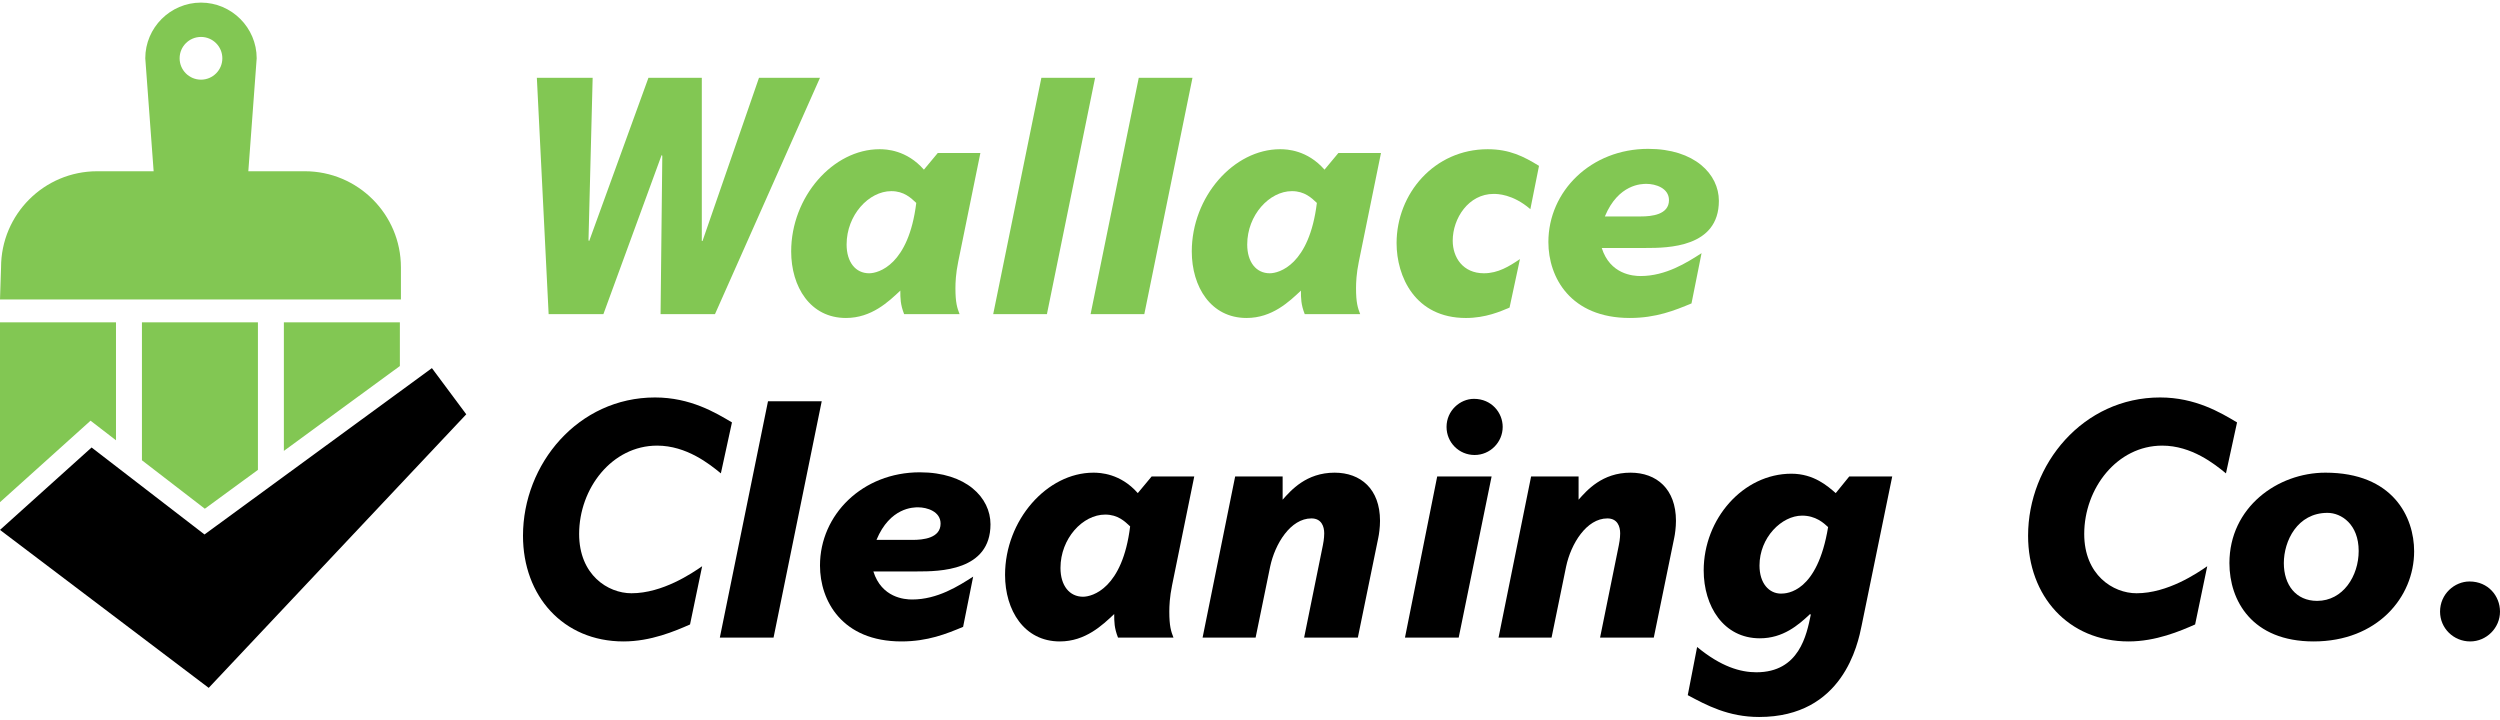 <?xml version="1.0" encoding="utf-8"?>
<!-- Generator: Adobe Illustrator 13.0.2, SVG Export Plug-In . SVG Version: 6.00 Build 14948)  -->
<!DOCTYPE svg PUBLIC "-//W3C//DTD SVG 1.1 Tiny//EN" "http://www.w3.org/Graphics/SVG/1.1/DTD/svg11-tiny.dtd">
<svg version="1.1" baseProfile="tiny" id="Layer_1" xmlns="http://www.w3.org/2000/svg" xmlns:xlink="http://www.w3.org/1999/xlink"
	 x="0px" y="0px" width="324.619px" height="93.436px" viewBox="0 0 324.619 93.436" xml:space="preserve">
<rect id="rectPath" fill="none" width="324.619" height="93.436"/>
<g>
	<g>
		<path fill="#82C753" d="M39.572,22.236h-7.328L33.33,7.571c0-3.979-3.255-7.233-7.233-7.233c-3.978,0-7.233,3.255-7.233,7.233
			l1.086,14.665h-7.328c-6.896,0-12.485,5.59-12.485,12.484L0,38.882h52.058V34.72C52.058,27.826,46.468,22.236,39.572,22.236z
			 M26.097,4.796c1.532,0,2.774,1.242,2.774,2.774s-1.242,2.774-2.774,2.774s-2.774-1.242-2.774-2.774S24.564,4.796,26.097,4.796z"
			/>
		<polygon points="0,68.807 11.891,58.105 26.555,69.4 56.083,47.8 60.542,53.795 27.1,89.318 		"/>
		<polygon fill="#82C753" points="11.757,54.625 15.061,57.17 15.061,41.855 0,41.855 0,65.207 		"/>
		<polygon fill="#82C753" points="26.597,66.057 33.491,61.012 33.491,41.855 18.43,41.855 18.43,59.766 		"/>
		<polygon fill="#82C753" points="51.922,47.53 51.922,41.855 36.86,41.855 36.86,58.547 		"/>
	</g>
	<g>
		<path fill="#82C753" d="M106.472,10.104L92.837,40.793h-7.064l0.225-20.564l-0.09-0.09l-7.56,20.654h-7.109l-1.53-30.689h7.245
			l-0.54,21.104l0.09,0.09l7.694-21.194h6.93v21.194h0.09l7.335-21.194H106.472z"/>
		<path fill="#82C753" d="M121.765,19.869h5.534l-2.88,14.129c-0.314,1.53-0.359,2.7-0.359,3.42c0,1.89,0.225,2.565,0.54,3.375h-7.2
			c-0.495-1.26-0.495-2.07-0.495-3.06c-1.529,1.44-3.734,3.555-7.064,3.555c-4.635,0-7.109-4.05-7.109-8.64
			c0-7.11,5.444-13.274,11.475-13.274c0.854,0,3.51,0.09,5.76,2.655L121.765,19.869z M115.735,24.819
			c-2.925,0-5.805,3.104-5.805,6.93c0,2.295,1.17,3.735,2.925,3.735c1.216,0,5.13-1.08,6.12-9.135
			C118.3,25.719,117.4,24.819,115.735,24.819z"/>
		<path fill="#82C753" d="M142.195,10.104l-6.255,30.689h-6.975l6.255-30.689H142.195z"/>
		<path fill="#82C753" d="M154.839,10.104l-6.254,30.689h-6.975l6.255-30.689H154.839z"/>
		<path fill="#82C753" d="M173.783,19.869h5.534l-2.88,14.129c-0.314,1.53-0.359,2.7-0.359,3.42c0,1.89,0.225,2.565,0.54,3.375h-7.2
			c-0.495-1.26-0.495-2.07-0.495-3.06c-1.529,1.44-3.734,3.555-7.064,3.555c-4.635,0-7.109-4.05-7.109-8.64
			c0-7.11,5.444-13.274,11.475-13.274c0.854,0,3.51,0.09,5.76,2.655L173.783,19.869z M167.753,24.819
			c-2.925,0-5.805,3.104-5.805,6.93c0,2.295,1.17,3.735,2.925,3.735c1.216,0,5.13-1.08,6.12-9.135
			C170.318,25.719,169.418,24.819,167.753,24.819z"/>
		<path fill="#82C753" d="M198.713,27.159c-2.295-1.98-4.32-1.98-4.771-1.98c-3.239,0-5.31,3.15-5.31,6.075
			c0,2.205,1.351,4.23,4.05,4.23c1.845,0,3.285-0.9,4.68-1.845l-1.35,6.3c-1.17,0.495-3.104,1.35-5.67,1.35
			c-6.614,0-8.999-5.4-8.999-9.72c0-6.435,4.904-12.194,11.834-12.194c2.835,0,4.68,0.945,6.66,2.16L198.713,27.159z"/>
		<path fill="#82C753" d="M207.983,32.198c1.08,3.42,4.05,3.645,5.039,3.645c3.285,0,6.03-1.755,7.92-2.97l-1.305,6.525
			c-2.16,0.9-4.59,1.89-8.01,1.89c-7.694,0-10.574-5.265-10.574-9.854c0-6.615,5.534-12.105,12.959-12.105
			c6.03,0,9.18,3.285,9.18,6.75c0,6.075-6.66,6.12-9.494,6.12H207.983z M213.067,28.104c1.396,0,3.646-0.225,3.646-2.115
			c0-1.575-1.755-2.115-2.925-2.115c-0.585,0-3.646,0-5.4,4.23H213.067z"/>
		<path d="M93.603,61.465c-1.485-1.215-4.455-3.602-8.28-3.602c-5.85,0-10.124,5.535-10.124,11.475c0,5.311,3.734,7.695,6.794,7.695
			c4.05,0,7.875-2.609,9.18-3.51l-1.574,7.561c-1.936,0.854-5.085,2.205-8.64,2.205c-7.83,0-13.05-5.896-13.05-13.725
			c0-9.314,7.154-17.955,17.145-17.955c4.59,0,7.874,1.98,9.989,3.24L93.603,61.465z"/>
		<path d="M106.698,52.104l-6.255,30.689h-6.975l6.255-30.689H106.698z"/>
		<path d="M113.403,74.199c1.079,3.42,4.05,3.645,5.039,3.645c3.285,0,6.03-1.756,7.92-2.971l-1.305,6.525
			c-2.16,0.9-4.59,1.891-8.01,1.891c-7.694,0-10.574-5.266-10.574-9.855c0-6.615,5.534-12.105,12.959-12.105
			c6.03,0,9.18,3.285,9.18,6.75c0,6.076-6.66,6.121-9.494,6.121H113.403z M118.487,70.104c1.396,0,3.646-0.225,3.646-2.115
			c0-1.574-1.755-2.115-2.925-2.115c-0.585,0-3.646,0-5.4,4.23H118.487z"/>
		<path d="M149.537,61.869h5.534l-2.88,14.129c-0.314,1.531-0.359,2.701-0.359,3.42c0,1.891,0.225,2.564,0.54,3.375h-7.2
			c-0.495-1.26-0.495-2.07-0.495-3.061c-1.529,1.441-3.734,3.557-7.064,3.557c-4.635,0-7.109-4.051-7.109-8.641
			c0-7.109,5.444-13.273,11.475-13.273c0.854,0,3.51,0.09,5.76,2.654L149.537,61.869z M143.506,66.818
			c-2.925,0-5.805,3.105-5.805,6.93c0,2.295,1.17,3.736,2.925,3.736c1.216,0,5.13-1.08,6.12-9.135
			C146.072,67.719,145.171,66.818,143.506,66.818z"/>
		<path d="M176.312,82.793h-6.975l2.43-11.969c0.18-0.855,0.18-1.486,0.18-1.576c0-0.898-0.359-1.934-1.665-1.934
			c-2.699,0-4.725,3.285-5.354,6.254l-1.89,9.225h-6.885l4.229-20.924h6.165v3.016c1.08-1.215,3.06-3.51,6.75-3.51
			c3.375,0,5.895,2.113,5.895,6.254c0,0.855-0.135,1.801-0.225,2.205L176.312,82.793z"/>
		<path d="M193.681,61.869l-4.274,20.924h-6.975l4.185-20.924H193.681z M195.121,55.434c0,1.98-1.62,3.646-3.645,3.646
			c-2.025,0-3.646-1.621-3.646-3.646c0-2.113,1.755-3.645,3.555-3.645C193.681,51.789,195.121,53.59,195.121,55.434z"/>
		<path d="M214.74,82.793h-6.975l2.43-11.969c0.18-0.855,0.18-1.486,0.18-1.576c0-0.898-0.359-1.934-1.665-1.934
			c-2.699,0-4.725,3.285-5.354,6.254l-1.89,9.225h-6.885l4.229-20.924h6.165v3.016c1.08-1.215,3.06-3.51,6.75-3.51
			c3.375,0,5.895,2.113,5.895,6.254c0,0.855-0.135,1.801-0.225,2.205L214.74,82.793z"/>
		<path d="M240.12,61.869h5.58l-3.96,19.305c-0.495,2.475-2.43,11.924-13.319,11.924c-4.005,0-6.84-1.529-9.27-2.834l1.215-6.256
			c3.104,2.564,5.625,3.285,7.694,3.285c5.58,0,6.525-4.859,7.065-7.469l-0.091-0.092c-1.529,1.441-3.51,3.15-6.524,3.15
			c-4.725,0-7.29-4.184-7.29-8.818c0-6.705,5.13-12.555,11.385-12.555c2.925,0,4.725,1.619,5.76,2.52L240.12,61.869z
			 M234.001,66.953c-2.655,0-5.535,2.836-5.535,6.48c0,2.34,1.26,3.645,2.79,3.645c0.81,0,4.725-0.18,6.119-8.639
			C236.79,67.898,235.756,66.953,234.001,66.953z"/>
		<path d="M289.035,61.465c-1.485-1.215-4.455-3.602-8.28-3.602c-5.85,0-10.124,5.535-10.124,11.475
			c0,5.311,3.734,7.695,6.794,7.695c4.05,0,7.875-2.609,9.18-3.51l-1.574,7.561c-1.936,0.854-5.085,2.205-8.64,2.205
			c-7.83,0-13.05-5.896-13.05-13.725c0-9.314,7.154-17.955,17.145-17.955c4.59,0,7.874,1.98,9.989,3.24L289.035,61.465z"/>
		<path d="M313.47,71.588c0,5.986-4.815,11.701-13.05,11.701c-8.01,0-10.935-5.311-10.935-10.17c0-7.246,6.255-11.744,12.465-11.744
			C310.725,61.375,313.47,67.135,313.47,71.588z M296.55,73.119c0,2.834,1.575,4.904,4.32,4.904c3.375,0,5.399-3.24,5.399-6.48
			c0-3.465-2.25-4.949-4.05-4.949C298.305,66.594,296.55,70.238,296.55,73.119z"/>
		<path d="M324.619,79.418c0,2.115-1.755,3.871-3.869,3.871c-2.16,0-3.915-1.711-3.915-3.871c0-2.295,1.89-3.914,3.825-3.914
			C323.09,75.504,324.619,77.393,324.619,79.418z"/>
	</g>
</g>
</svg>
